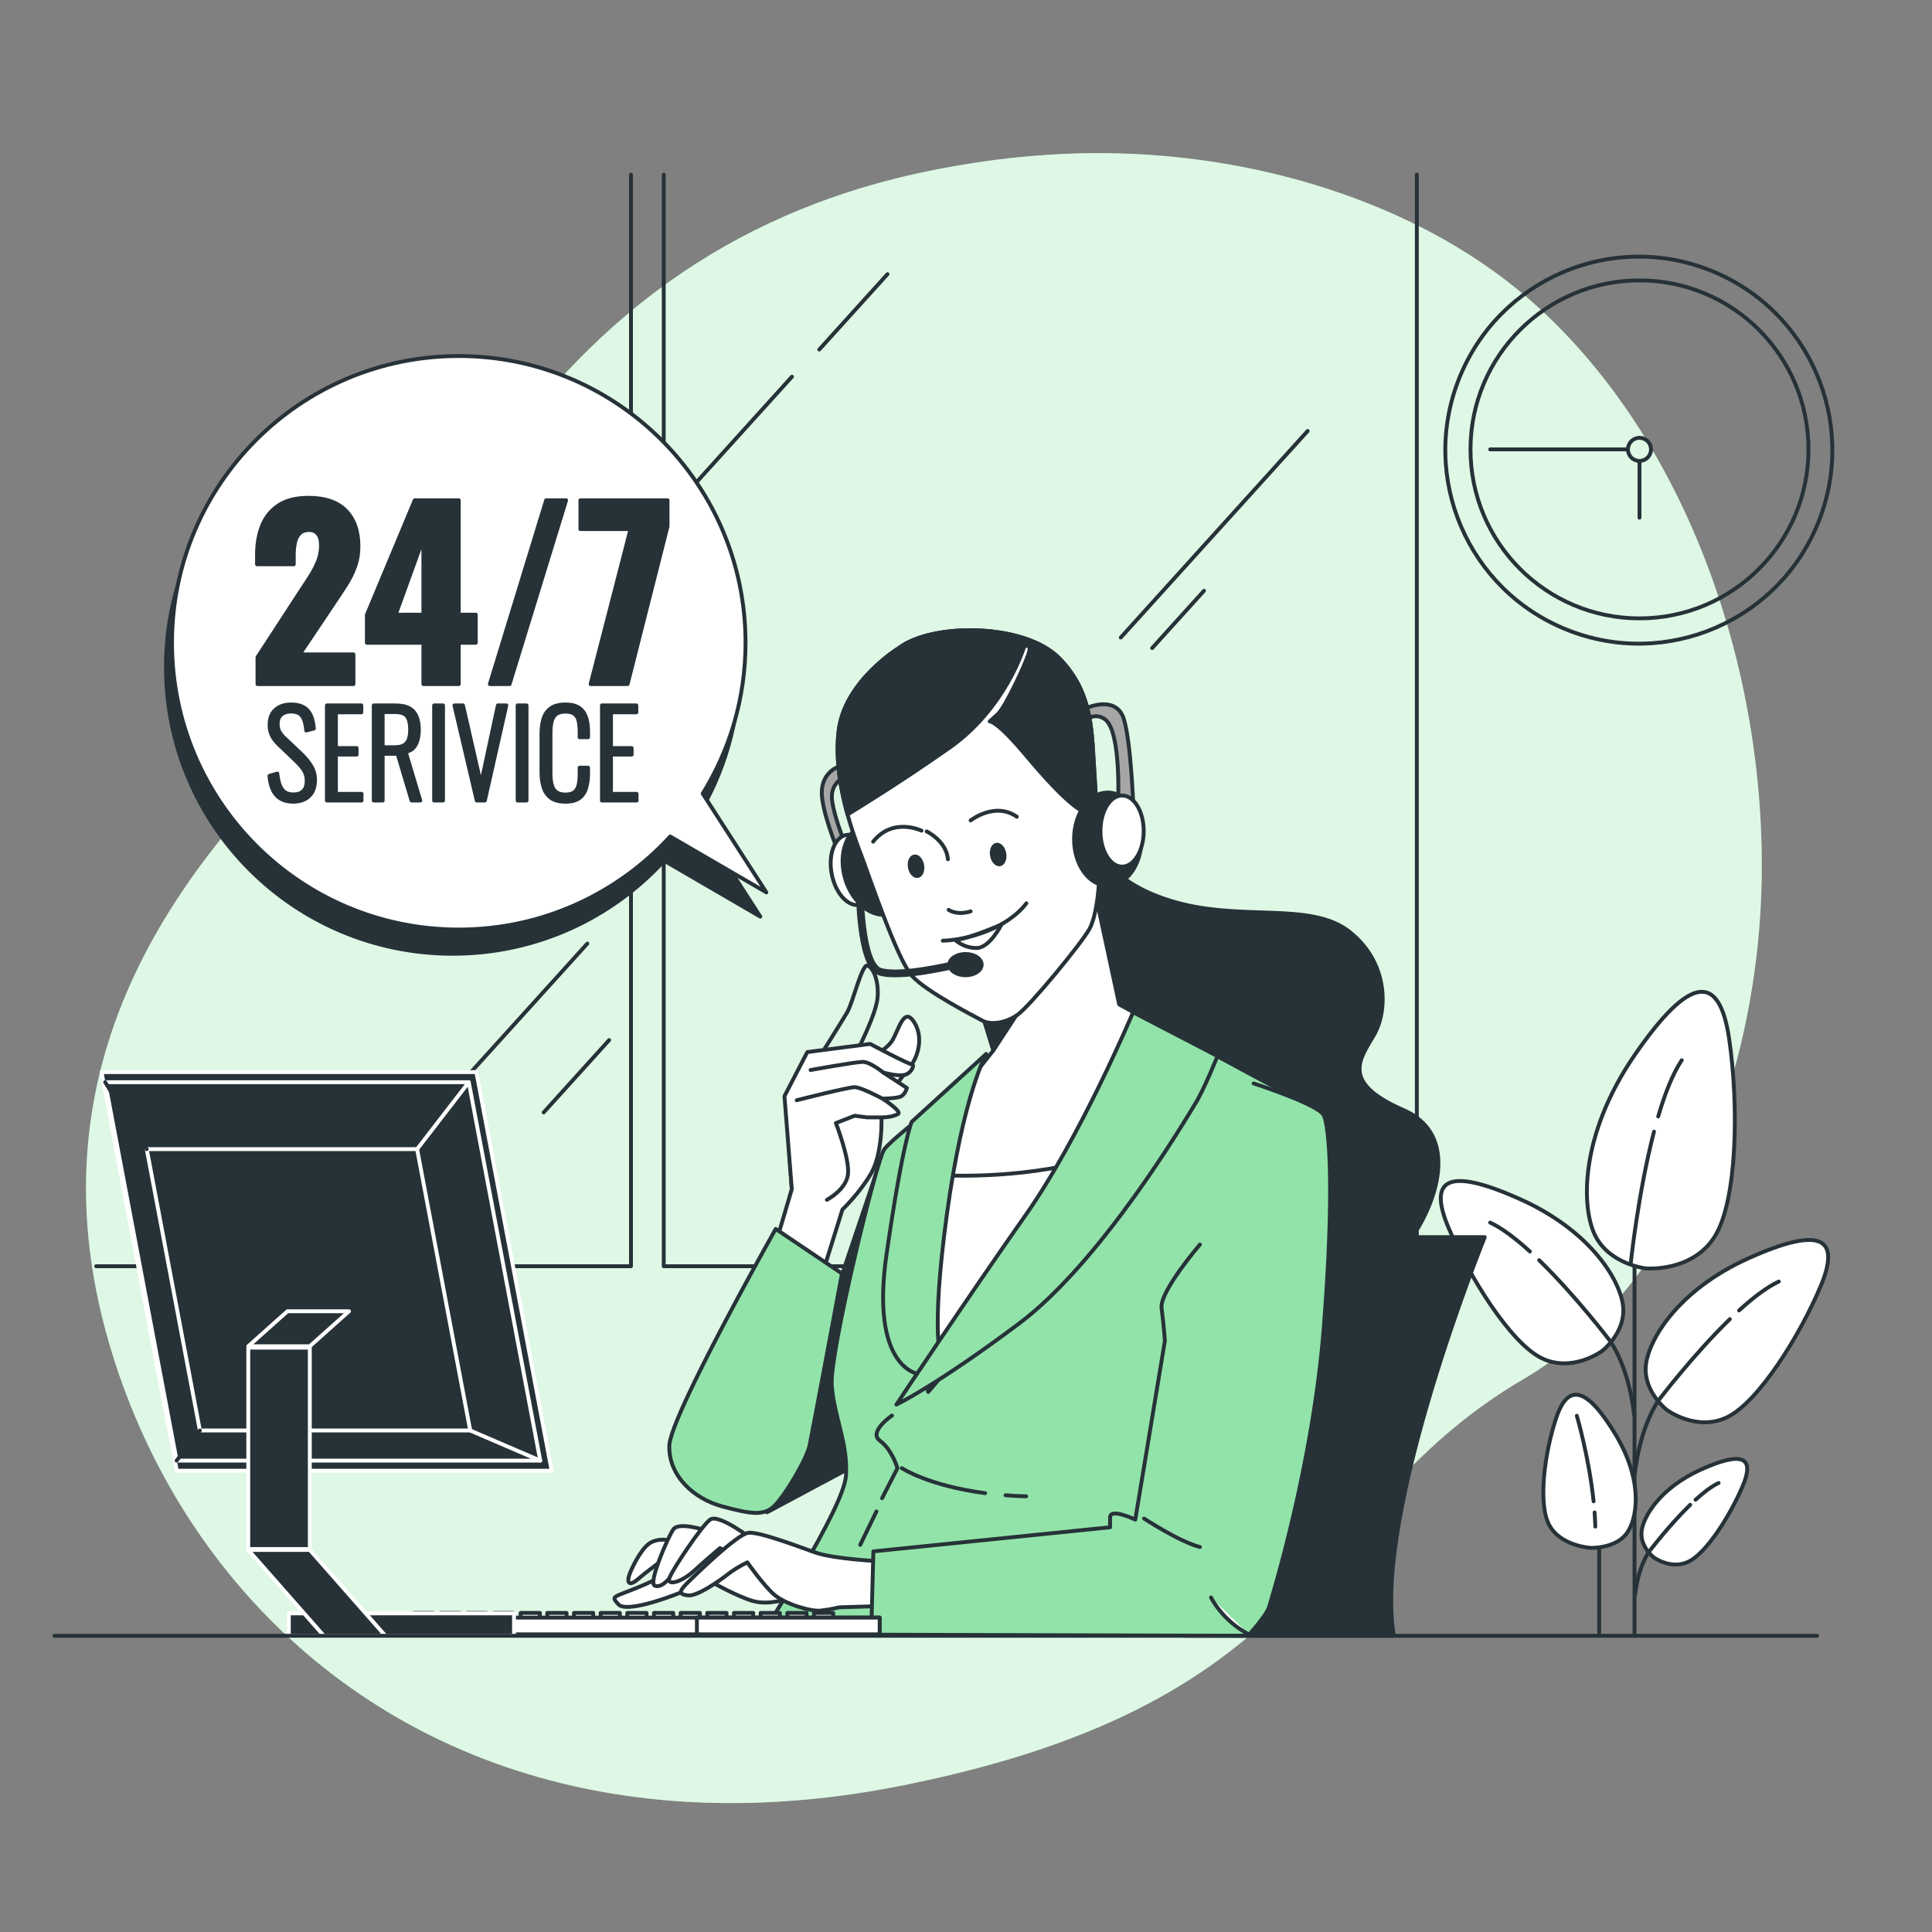 <?xml version="1.0" encoding="utf-8"?>
<!-- Generator: Adobe Illustrator 27.5.0, SVG Export Plug-In . SVG Version: 6.00 Build 0)  -->
<svg version="1.1" xmlns="http://www.w3.org/2000/svg" xmlns:xlink="http://www.w3.org/1999/xlink" x="0px" y="0px"
	 viewBox="0 0 500 500" style="enable-background:new 0 0 500 500;" xml:space="preserve">
<rect x="0" y="0" width="500" height="500" fill="#808080" stroke="none"/>
<g id="Background_Simple">
	<g>
		<path style="fill:#92E3A9;" d="M454.58,247.444c-4.794,40.601-23.332,87.807-60.357,109.493
			c-55.941,32.772-51.258,83.179-160.449,105.092c-17.024,3.418-33.18,4.857-48.414,4.573c-8.189-0.152-16.117-0.812-23.762-1.937
			C92.201,454.527,45.5,406.289,28.367,348.061C5.819,271.48,50.841,221.344,80.682,191.137
			c29.841-30.207,51.698-124.328,158.87-146.714c16.341-3.406,33.052-5.144,49.758-4.727c38.131,0.936,79.723,13.457,108.502,39.59
			c2.161,1.964,4.262,4,6.311,6.098C444.122,126.441,461.119,192.092,454.58,247.444z"/>
		<path style="opacity:0.7;fill:#FFFFFF;" d="M454.58,247.444c-4.794,40.601-23.332,87.807-60.357,109.493
			c-55.941,32.772-51.258,83.179-160.449,105.092c-17.024,3.418-33.18,4.857-48.414,4.573c-8.189-0.152-16.117-0.812-23.762-1.937
			C92.201,454.527,45.5,406.289,28.367,348.061C5.819,271.48,50.841,221.344,80.682,191.137
			c29.841-30.207,51.698-124.328,158.87-146.714c16.341-3.406,33.052-5.144,49.758-4.727c38.131,0.936,79.723,13.457,108.502,39.59
			c2.161,1.964,4.262,4,6.311,6.098C444.122,126.441,461.119,192.092,454.58,247.444z"/>
	</g>
</g>
<g id="Plant">
	<g>
		
			<line style="fill:none;stroke:#263238;stroke-linecap:round;stroke-linejoin:round;stroke-miterlimit:10;" x1="423.012" y1="422.595" x2="423.012" y2="309.746"/>
		
			<line style="fill:none;stroke:#263238;stroke-linecap:round;stroke-linejoin:round;stroke-miterlimit:10;" x1="413.864" y1="422.595" x2="413.864" y2="366.635"/>
		<g>
			<path style="fill:#FFFFFF;stroke:#263238;stroke-linecap:round;stroke-linejoin:round;stroke-miterlimit:10;" d="M425.87,328.252
				c0,0-9.225-1.056-12.97-8.357c-3.746-7.301-4.144-26.13,10.22-46.952c14.364-20.822,21.886-21.089,24.387-4.063
				c2.501,17.026,2.144,41.76-3.735,51.131C437.893,329.382,425.87,328.252,425.87,328.252z"/>
			<path style="fill:none;stroke:#263238;stroke-linecap:round;stroke-linejoin:round;stroke-miterlimit:10;" d="M429.14,288.937
				c1.702-5.802,3.727-11.023,6.093-14.554"/>
			<path style="fill:none;stroke:#263238;stroke-linecap:round;stroke-linejoin:round;stroke-miterlimit:10;" d="M422.034,326.947
				c0,0,1.897-18.206,6.022-34.08"/>
		</g>
		<g>
			<path style="fill:#FFFFFF;stroke:#263238;stroke-linecap:round;stroke-linejoin:round;stroke-miterlimit:10;" d="
				M431.361,364.878c0,0-5.918-4.589-5.444-11.19c0.474-6.601,8.08-19.749,26.698-28.092c18.618-8.343,23.915-5.379,18.513,7.406
				c-5.402,12.785-16.001,29.687-23.976,33.687C439.177,370.689,431.361,364.878,431.361,364.878z"/>
			<path style="fill:none;stroke:#263238;stroke-linecap:round;stroke-linejoin:round;stroke-miterlimit:10;" d="M450.071,339.142
				c3.602-3.287,7.183-6.039,10.292-7.483"/>
			<path style="fill:none;stroke:#263238;stroke-linecap:round;stroke-linejoin:round;stroke-miterlimit:10;" d="M447.678,341.398
				c-9.488,9.217-18.416,20.974-18.416,20.974s-4.769,6.414-6.186,19.17"/>
		</g>
		<g>
			<path style="fill:#FFFFFF;stroke:#263238;stroke-linecap:round;stroke-linejoin:round;stroke-miterlimit:10;" d="
				M427.972,403.043c0,0-3.428-2.659-3.154-6.483c0.274-3.824,4.681-11.442,15.468-16.276c10.787-4.834,13.856-3.116,10.726,4.291
				c-3.13,7.407-9.27,17.2-13.891,19.517C432.5,406.41,427.972,403.043,427.972,403.043z"/>
			<path style="fill:none;stroke:#263238;stroke-linecap:round;stroke-linejoin:round;stroke-miterlimit:10;" d="M438.812,388.133
				c2.087-1.905,4.162-3.499,5.963-4.336"/>
			<path style="fill:none;stroke:#263238;stroke-linecap:round;stroke-linejoin:round;stroke-miterlimit:10;" d="M437.426,389.44
				c-5.497,5.34-10.67,12.152-10.67,12.152s-2.763,3.716-3.584,11.107"/>
		</g>
		<g>
			<path style="fill:#FFFFFF;stroke:#263238;stroke-linecap:round;stroke-linejoin:round;stroke-miterlimit:10;" d="M414.646,349.62
				c0,0,5.918-4.589,5.444-11.19c-0.474-6.601-8.08-19.749-26.698-28.092c-18.618-8.343-23.915-5.379-18.513,7.406
				c5.402,12.785,16.001,29.687,23.976,33.687C406.83,355.431,414.646,349.62,414.646,349.62z"/>
			<path style="fill:none;stroke:#263238;stroke-linecap:round;stroke-linejoin:round;stroke-miterlimit:10;" d="M395.936,323.885
				c-3.602-3.287-7.183-6.039-10.292-7.483"/>
			<path style="fill:none;stroke:#263238;stroke-linecap:round;stroke-linejoin:round;stroke-miterlimit:10;" d="M398.328,326.14
				c9.488,9.217,18.416,20.974,18.416,20.974s4.769,6.414,6.186,19.17"/>
		</g>
		<g>
			<path style="fill:#FFFFFF;stroke:#263238;stroke-linecap:round;stroke-linejoin:round;stroke-miterlimit:10;" d="M411.74,400.589
				c0,0,5.994,0.19,8.991-3.421c2.997-3.611,4.795-13.684-2.697-26.037c-7.493-12.353-12.288-13.113-15.285-4.181
				c-2.997,8.932-4.795,22.236-1.798,27.747C403.947,400.209,411.74,400.589,411.74,400.589z"/>
			<path style="fill:none;stroke:#263238;stroke-linecap:round;stroke-linejoin:round;stroke-miterlimit:10;" d="M412.678,391.415
				c0.09,1.227,0.153,2.455,0.183,3.671"/>
			<path style="fill:none;stroke:#263238;stroke-linecap:round;stroke-linejoin:round;stroke-miterlimit:10;" d="M408.081,366.406
				c0,0,3.139,10.638,4.34,22.131"/>
		</g>
	</g>
</g>
<g id="Window">
	<g>
		<g>
			<polyline style="fill:none;stroke:#263238;stroke-linecap:round;stroke-linejoin:round;stroke-miterlimit:10;" points="
				24.887,327.699 163.296,327.699 163.296,45.202 			"/>
			<polyline style="fill:none;stroke:#263238;stroke-linecap:round;stroke-linejoin:round;stroke-miterlimit:10;" points="
				310.18,327.699 171.77,327.699 171.77,45.202 			"/>
		</g>
		<g>
			<polyline style="fill:none;stroke:#263238;stroke-linecap:round;stroke-linejoin:round;stroke-miterlimit:10;" points="
				228.264,327.699 366.674,327.699 366.674,45.202 			"/>
		</g>
		<g>
			
				<line style="fill:none;stroke:#263238;stroke-linecap:round;stroke-linejoin:round;stroke-miterlimit:10;" x1="338.427" y1="111.535" x2="290.054" y2="164.99"/>
			
				<line style="fill:none;stroke:#263238;stroke-linecap:round;stroke-linejoin:round;stroke-miterlimit:10;" x1="311.592" y1="152.895" x2="298.175" y2="167.722"/>
			
				<line style="fill:none;stroke:#263238;stroke-linecap:round;stroke-linejoin:round;stroke-miterlimit:10;" x1="204.96" y1="97.488" x2="178.832" y2="126.362"/>
			
				<line style="fill:none;stroke:#263238;stroke-linecap:round;stroke-linejoin:round;stroke-miterlimit:10;" x1="212.022" y1="90.464" x2="229.676" y2="70.955"/>
			
				<line style="fill:none;stroke:#263238;stroke-linecap:round;stroke-linejoin:round;stroke-miterlimit:10;" x1="157.647" y1="269.171" x2="140.699" y2="287.9"/>
			
				<line style="fill:none;stroke:#263238;stroke-linecap:round;stroke-linejoin:round;stroke-miterlimit:10;" x1="151.998" y1="244.199" x2="120.573" y2="278.926"/>
		</g>
	</g>
</g>
<g id="Clock">
	<g>
		
			<ellipse transform="matrix(0.371 -0.928 0.928 0.371 158.787 467.097)" style="fill:none;stroke:#263238;stroke-linecap:round;stroke-linejoin:round;stroke-miterlimit:10;" cx="424.297" cy="116.3" rx="50.1" ry="50.1"/>
		
			<circle style="fill:none;stroke:#263238;stroke-linecap:round;stroke-linejoin:round;stroke-miterlimit:10;" cx="424.297" cy="116.3" r="43.735"/>
		
			<circle style="fill:none;stroke:#263238;stroke-linecap:round;stroke-linejoin:round;stroke-miterlimit:10;" cx="424.297" cy="116.3" r="2.988"/>
		
			<line style="fill:none;stroke:#263238;stroke-linecap:round;stroke-linejoin:round;stroke-miterlimit:10;" x1="424.297" y1="119.289" x2="424.297" y2="133.983"/>
		
			<line style="fill:none;stroke:#263238;stroke-linecap:round;stroke-linejoin:round;stroke-miterlimit:10;" x1="421.308" y1="116.3" x2="385.65" y2="116.3"/>
	</g>
</g>
<g id="Speech_Bubble">
	<g>
		<path style="fill:#263238;stroke:#263238;stroke-linecap:round;stroke-linejoin:round;stroke-miterlimit:10;" d="M196.768,237.218
			l-16.481-25.574c7.025-11.339,11.09-24.704,11.09-39.023c0-40.987-33.227-74.214-74.214-74.214
			c-40.987,0-74.214,33.227-74.214,74.214s33.227,74.214,74.214,74.214c21.661,0,41.15-9.285,54.717-24.087L196.768,237.218z"/>
		<path style="fill:#FFFFFF;stroke:#263238;stroke-linecap:round;stroke-linejoin:round;stroke-miterlimit:10;" d="M198.335,230.949
			l-16.481-25.574c7.025-11.339,11.09-24.704,11.09-39.023c0-40.987-33.227-74.214-74.214-74.214s-74.214,33.227-74.214,74.214
			c0,40.987,33.227,74.214,74.214,74.214c21.661,0,41.15-9.285,54.718-24.087L198.335,230.949z"/>
	</g>
	<g>
		<g>
			<path style="fill:#263238;stroke:#263238;stroke-linecap:round;stroke-linejoin:round;stroke-miterlimit:10;" d="M66.635,177.041
				v-6.93l11.394-17.502c0.861-1.292,1.674-2.544,2.437-3.758c0.764-1.213,1.39-2.447,1.879-3.7
				c0.489-1.253,0.734-2.564,0.734-3.935c0-1.37-0.275-2.388-0.822-3.054c-0.549-0.665-1.292-0.998-2.232-0.998
				c-1.057,0-1.879,0.294-2.467,0.881c-0.587,0.587-0.989,1.371-1.204,2.349c-0.216,0.979-0.324,2.076-0.324,3.289v2.35h-9.514
				v-2.526c0-2.819,0.45-5.334,1.351-7.547c0.9-2.212,2.329-3.954,4.287-5.227c1.957-1.272,4.523-1.909,7.694-1.909
				c4.267,0,7.488,1.107,9.661,3.318c2.173,2.212,3.26,5.296,3.26,9.25c0,1.919-0.303,3.7-0.91,5.345
				c-0.607,1.644-1.41,3.24-2.408,4.786c-0.998,1.548-2.065,3.162-3.201,4.846l-8.692,12.979h13.919v7.694H66.635z"/>
			<path style="fill:#263238;stroke:#263238;stroke-linecap:round;stroke-linejoin:round;stroke-miterlimit:10;" d="
				M109.568,177.041v-10.689H94.944v-7.224l12.392-29.659h11.394v29.601h4.405v7.282h-4.405v10.689H109.568z M102.403,159.069h7.166
				v-19.793L102.403,159.069z"/>
			<path style="fill:#263238;stroke:#263238;stroke-linecap:round;stroke-linejoin:round;stroke-miterlimit:10;" d="
				M126.776,177.041l14.565-47.572h5.169l-14.624,47.572H126.776z"/>
			<path style="fill:#263238;stroke:#263238;stroke-linecap:round;stroke-linejoin:round;stroke-miterlimit:10;" d="
				M152.852,177.041l10.337-40.113h-12.98v-7.459h22.553v6.754l-10.337,40.818H152.852z"/>
		</g>
		<g>
			<path style="fill:#263238;stroke:#263238;stroke-linecap:round;stroke-linejoin:round;stroke-miterlimit:10;" d="M75.876,207.481
				c-1.337,0-2.447-0.279-3.328-0.836c-0.882-0.557-1.546-1.337-1.991-2.34c-0.446-1.003-0.72-2.174-0.821-3.511l2.036-0.608
				c0.101,1.013,0.283,1.93,0.547,2.751c0.263,0.821,0.679,1.469,1.246,1.945c0.567,0.477,1.347,0.714,2.34,0.714
				c1.094,0,1.945-0.283,2.553-0.851c0.608-0.567,0.912-1.469,0.912-2.705c0-1.074-0.269-2.011-0.805-2.811
				c-0.537-0.801-1.272-1.636-2.204-2.508l-4.347-4.164c-0.77-0.749-1.337-1.525-1.702-2.325c-0.365-0.8-0.547-1.676-0.547-2.629
				c0-1.702,0.506-3.009,1.52-3.921c1.013-0.912,2.36-1.368,4.042-1.368c0.871,0,1.657,0.111,2.356,0.334
				c0.699,0.223,1.297,0.583,1.793,1.079c0.496,0.497,0.886,1.14,1.17,1.93c0.284,0.79,0.476,1.753,0.577,2.887l-1.975,0.517
				c-0.082-1.033-0.249-1.92-0.502-2.66c-0.254-0.739-0.649-1.302-1.185-1.687c-0.537-0.385-1.282-0.578-2.234-0.578
				c-1.013,0-1.844,0.264-2.492,0.791c-0.649,0.527-0.973,1.347-0.973,2.462c0,0.669,0.126,1.277,0.38,1.823
				c0.253,0.547,0.704,1.135,1.353,1.763l4.347,4.103c0.973,0.912,1.813,1.926,2.522,3.04c0.709,1.115,1.064,2.371,1.064,3.769
				c0,1.236-0.238,2.27-0.714,3.101c-0.476,0.831-1.14,1.454-1.991,1.869C77.973,207.273,76.99,207.481,75.876,207.481z"/>
			<path style="fill:#263238;stroke:#263238;stroke-linecap:round;stroke-linejoin:round;stroke-miterlimit:10;" d="M84.599,207.177
				v-24.62h8.906v1.793h-6.565v9.24h5.35v1.702h-5.35v10.152h6.626v1.732H84.599z"/>
			<path style="fill:#263238;stroke:#263238;stroke-linecap:round;stroke-linejoin:round;stroke-miterlimit:10;" d="M96.726,207.177
				v-24.62h5.563c1.54,0,2.751,0.248,3.632,0.745c0.882,0.496,1.515,1.215,1.9,2.158c0.385,0.942,0.578,2.062,0.578,3.359
				c0,0.912-0.102,1.773-0.304,2.584c-0.203,0.811-0.547,1.5-1.033,2.067c-0.487,0.567-1.176,0.942-2.067,1.124l3.769,12.583h-2.249
				l-3.617-12.097h-3.86v12.097H96.726z M99.036,193.378h3.131c1.033,0,1.834-0.172,2.401-0.516c0.567-0.344,0.973-0.851,1.216-1.52
				s0.365-1.509,0.365-2.523c0-1.52-0.264-2.654-0.79-3.404c-0.527-0.749-1.571-1.125-3.131-1.125h-3.192V193.378z"/>
			<path style="fill:#263238;stroke:#263238;stroke-linecap:round;stroke-linejoin:round;stroke-miterlimit:10;" d="
				M112.349,207.177v-24.62h2.31v24.62H112.349z"/>
			<path style="fill:#263238;stroke:#263238;stroke-linecap:round;stroke-linejoin:round;stroke-miterlimit:10;" d="
				M123.382,207.177l-5.775-24.62h2.219l4.65,20.395l4.377-20.395h2.189l-5.563,24.62H123.382z"/>
			<path style="fill:#263238;stroke:#263238;stroke-linecap:round;stroke-linejoin:round;stroke-miterlimit:10;" d="M133.96,207.177
				v-24.62h2.31v24.62H133.96z"/>
			<path style="fill:#263238;stroke:#263238;stroke-linecap:round;stroke-linejoin:round;stroke-miterlimit:10;" d="M146.36,207.481
				c-1.662,0-2.943-0.344-3.845-1.033c-0.902-0.689-1.525-1.616-1.87-2.781c-0.345-1.165-0.516-2.457-0.516-3.876v-9.787
				c0-1.519,0.177-2.857,0.532-4.012c0.354-1.155,0.988-2.056,1.9-2.705c0.912-0.648,2.178-0.973,3.799-0.973
				c1.479,0,2.639,0.284,3.48,0.851c0.841,0.568,1.444,1.373,1.809,2.416c0.365,1.044,0.547,2.285,0.547,3.723v1.49h-2.188v-1.428
				c0-1.074-0.086-1.996-0.258-2.766c-0.172-0.77-0.522-1.368-1.049-1.793c-0.527-0.425-1.307-0.638-2.34-0.638
				c-1.094,0-1.92,0.228-2.477,0.684c-0.558,0.456-0.932,1.1-1.124,1.93c-0.193,0.831-0.289,1.793-0.289,2.887v10.486
				c0,1.216,0.116,2.229,0.35,3.04c0.232,0.811,0.633,1.418,1.2,1.824c0.567,0.406,1.347,0.607,2.34,0.607
				c1.033,0,1.813-0.222,2.34-0.669c0.527-0.445,0.876-1.068,1.049-1.869c0.172-0.8,0.258-1.737,0.258-2.811v-1.611h2.188v1.459
				c0,1.439-0.167,2.716-0.501,3.83c-0.334,1.115-0.923,1.98-1.763,2.598C149.09,207.172,147.9,207.481,146.36,207.481z"/>
			<path style="fill:#263238;stroke:#263238;stroke-linecap:round;stroke-linejoin:round;stroke-miterlimit:10;" d="
				M155.782,207.177v-24.62h8.906v1.793h-6.565v9.24h5.35v1.702h-5.35v10.152h6.626v1.732H155.782z"/>
		</g>
	</g>
</g>
<g id="Character">
	<path style="fill:#263238;stroke:#263238;stroke-linecap:round;stroke-linejoin:round;stroke-miterlimit:10;" d="M330.678,320.171
		h53.572c0,0-28.958,71.309-23.528,103.163h-54.296C306.426,423.334,316.561,341.889,330.678,320.171z"/>
	<g>
		<path style="fill:#263238;stroke:#263238;stroke-linecap:round;stroke-linejoin:round;stroke-miterlimit:10;" d="M284.328,217.807
			c0,0,0.536,9.654,18.504,15.286c17.967,5.632,36.203,0,46.393,8.045c10.19,8.045,9.922,20.381,6.436,26.549
			c-3.486,6.168-9.118,12.336,7.509,19.577c16.627,7.241,6.704,28.426-0.268,36.203c-6.973,7.777-19.04,11.531-32.449,8.85
			c-13.409-2.682-29.231-35.13-46.393-52.293c-17.163-17.163-19.258-48.843-8.313-57.925
			C286.691,213.016,284.328,217.807,284.328,217.807z"/>
		<path style="fill:#A6A6A6;stroke:#263238;stroke-linecap:round;stroke-linejoin:round;stroke-miterlimit:10;" d="M281.568,183.098
			c0,0,7.401-3.226,9.299,3.036c1.898,6.263,2.467,23.342,2.467,23.342l-3.985-0.949c0,0,0.949-19.357-3.416-22.394
			c-4.365-3.036-7.781,3.796-7.781,3.796L281.568,183.098z"/>
		<path style="fill:#263238;stroke:#263238;stroke-linecap:round;stroke-linejoin:round;stroke-miterlimit:10;" d="M198.501,391.38
			l25.279-13.516c0,0-1.752-26.531-1.502-27.532c0.25-1.001,6.584-52.91,6.584-52.91l-17.346,51.409L198.501,391.38z"/>
		<path style="fill:#92E3A9;stroke:#263238;stroke-linecap:round;stroke-linejoin:round;stroke-miterlimit:10;" d="M310.258,270.763
			c0,0,24.957,13.613,28.361,15.031c3.403,1.418,1.418,18.718,1.418,30.062S323.02,423.06,323.02,423.06H197.098
			c0,0,21.271-32.615,21.838-41.123c0.567-8.508-3.12-15.315-3.687-23.539s11.628-58.423,13.613-60.975
			c1.985-2.553,10.494-9.076,10.494-9.076l30.062-26.376l13.897-3.12L310.258,270.763z"/>
		<g>
			
				<line style="fill:none;stroke:#263238;stroke-linecap:round;stroke-linejoin:round;stroke-miterlimit:10;" x1="226.824" y1="391.155" x2="222.623" y2="399.804"/>
			<path style="fill:none;stroke:#263238;stroke-linecap:round;stroke-linejoin:round;stroke-miterlimit:10;" d="M230.848,366.338
				c0,0-6.239,4.254-3.12,6.523c3.12,2.269,4.538,7.09,4.538,7.09l-3.987,7.788"/>
			<path style="fill:none;stroke:#263238;stroke-linecap:round;stroke-linejoin:round;stroke-miterlimit:10;" d="M260.239,386.974
				c1.693,0.13,3.471,0.224,5.335,0.276"/>
			<path style="fill:none;stroke:#263238;stroke-linecap:round;stroke-linejoin:round;stroke-miterlimit:10;" d="M233.393,379.952
				c0,0,6.785,4.536,21.581,6.478"/>
		</g>
		<path style="fill:#A6A6A6;stroke:#263238;stroke-linecap:round;stroke-linejoin:round;stroke-miterlimit:10;" d="M216.474,198.66
			c0,0-3.796,1.518-3.796,6.452s3.985,14.613,3.985,14.613l2.277-0.759c0,0-4.175-10.058-3.606-13.664
			c0.569-3.606,3.985-4.555,3.985-4.555l-0.759-2.467L216.474,198.66z"/>
		<path style="fill:#FFFFFF;stroke:#263238;stroke-linecap:round;stroke-linejoin:round;stroke-miterlimit:10;" d="M226.241,224.07
			c0.966,4.991-0.712,9.513-3.748,10.1s-6.279-2.982-7.245-7.973c-0.966-4.991,0.712-9.513,3.748-10.1
			C222.031,215.51,225.275,219.079,226.241,224.07z"/>
		<path style="fill:#263238;stroke:#263238;stroke-linecap:round;stroke-linejoin:round;stroke-miterlimit:10;" d="M235.471,222.461
			c1.893,6.381-0.32,12.665-4.942,14.036c-4.622,1.371-9.904-2.69-11.796-9.07c-1.893-6.381,0.32-12.665,4.942-14.036
			C228.297,212.019,233.578,216.08,235.471,222.461z"/>
		<path style="fill:#FFFFFF;stroke:#263238;stroke-linecap:round;stroke-linejoin:round;stroke-miterlimit:10;" d="M252.6,257.245
			l4.491,14.596l-14.765,18.601l-2.454,14.37c0,0-2.453,41.008-1.051,47.317c1.402,6.309,1.402,8.061,1.402,8.061
			s30.493-35.4,45.565-57.131c15.071-21.731,18.576-35.05,18.576-35.05l-14.721-8.061l-7.01-32.596L252.6,257.245z"/>
		<polygon style="fill:#263238;stroke:#263238;stroke-linecap:round;stroke-linejoin:round;stroke-miterlimit:10;" points="
			275.875,243.111 257.091,271.841 251.855,254.93 		"/>
		<path style="fill:#FFFFFF;stroke:#263238;stroke-linecap:round;stroke-linejoin:round;stroke-miterlimit:10;" d="M240.011,303.996
			l-0.139,0.816c0,0-2.453,41.008-1.051,47.317c1.402,6.309,1.402,8.061,1.402,8.061s30.493-35.4,45.565-57.131
			c1.182-1.704,2.285-3.35,3.328-4.948C270.242,304.569,251.005,304.682,240.011,303.996z"/>
		<g>
			<path style="fill:#FFFFFF;stroke:#263238;stroke-linecap:round;stroke-linejoin:round;stroke-miterlimit:10;" d="
				M232.605,167.726c0,0-14.043,8.54-15.562,21.445s3.796,26.758,5.883,32.262c2.087,5.503,9.299,26.948,13.094,31.123
				c3.796,4.175,16.131,10.438,18.219,11.576c2.088,1.139,5.883,0.759,9.109-1.518c3.226-2.277,16.511-18.408,18.598-22.204
				c2.088-3.796,2.467-12.146,2.467-12.146s-0.38-16.7-1.139-27.518c-0.759-10.817-0.19-21.255-9.109-30.364
				C265.247,161.274,241.335,161.084,232.605,167.726z"/>
			<path style="fill:#263238;stroke:#263238;stroke-linecap:round;stroke-linejoin:round;stroke-miterlimit:10;" d="
				M283.275,200.747c-0.759-10.817-0.19-21.255-9.109-30.364c-8.919-9.109-32.831-9.299-41.561-2.657c0,0-14.043,8.54-15.562,21.445
				c-0.882,7.497,0.544,15.302,2.301,21.616c3.23-1.962,14.125-8.675,26.355-17.252c14.613-10.248,19.357-26.189,19.357-26.189
				s1.708-0.949,1.328,1.139c-0.38,2.087-6.073,14.423-8.16,16.321c-2.088,1.898-2.088,1.898-2.088,1.898s1.708-0.38,9.489,8.919
				c7.781,9.299,12.146,13.095,14.423,14.233c0.707,0.353,2.109,0.597,3.769,0.736C283.666,207.179,283.485,203.738,283.275,200.747
				z"/>
			<path style="fill:#263238;stroke:#263238;stroke-linecap:round;stroke-linejoin:round;stroke-miterlimit:10;" d="
				M259.909,220.868c0.245,1.394-0.267,2.648-1.145,2.803c-0.877,0.154-1.788-0.85-2.033-2.244
				c-0.245-1.394,0.267-2.648,1.145-2.803C258.753,218.471,259.663,219.475,259.909,220.868z"/>
			<path style="fill:#263238;stroke:#263238;stroke-linecap:round;stroke-linejoin:round;stroke-miterlimit:10;" d="
				M238.654,223.905c0.245,1.393-0.267,2.648-1.145,2.803c-0.877,0.154-1.787-0.85-2.033-2.244
				c-0.245-1.393,0.267-2.648,1.145-2.803C237.498,221.507,238.408,222.511,238.654,223.905z"/>
			<path style="fill:none;stroke:#263238;stroke-linecap:round;stroke-linejoin:round;stroke-miterlimit:10;" d="M251.203,212.324
				c0,0,6.263-4.934,11.956-0.949"/>
			<path style="fill:none;stroke:#263238;stroke-linecap:round;stroke-linejoin:round;stroke-miterlimit:10;" d="M238.488,214.98
				c0,0-7.401-3.606-12.525,2.847"/>
			<path style="fill:none;stroke:#263238;stroke-linecap:round;stroke-linejoin:round;stroke-miterlimit:10;" d="M239.817,215.17
				c0,0,5.124,2.467,5.504,7.212"/>
			<path style="fill:none;stroke:#263238;stroke-linecap:round;stroke-linejoin:round;stroke-miterlimit:10;" d="M245.51,235.476
				c0,0,2.088,1.518,5.693,0.38"/>
			<path style="fill:none;stroke:#263238;stroke-linecap:round;stroke-linejoin:round;stroke-miterlimit:10;" d="M243.992,243.447
				c0,0,5.693,0,12.336-2.847c6.642-2.847,9.299-6.832,9.299-6.832"/>
			<path style="fill:none;stroke:#263238;stroke-linecap:round;stroke-linejoin:round;stroke-miterlimit:10;" d="M247.218,243.257
				c0,0,2.088,2.088,5.503,2.088c3.416,0,6.452-6.073,6.452-6.073S250.444,243.067,247.218,243.257z"/>
		</g>
		
			<ellipse style="fill:#263238;stroke:#263238;stroke-linecap:round;stroke-linejoin:round;stroke-miterlimit:10;" cx="286.691" cy="217.163" rx="8.73" ry="12.051"/>
		
			<ellipse style="fill:#FFFFFF;stroke:#263238;stroke-linecap:round;stroke-linejoin:round;stroke-miterlimit:10;" cx="290.392" cy="215.075" rx="5.598" ry="9.204"/>
		<path style="fill:none;stroke:#263238;stroke-width:2;stroke-linecap:round;stroke-linejoin:round;stroke-miterlimit:10;" d="
			M222.493,230.023c0,0,0.054,19.715,5.178,21.423c5.124,1.708,19.167-1.708,19.167-1.708"/>
		<path style="fill:#263238;stroke:#263238;stroke-linecap:round;stroke-linejoin:round;stroke-miterlimit:10;" d="M254.05,249.643
			c0,1.52-1.869,2.752-4.175,2.752s-4.175-1.232-4.175-2.752c0-1.52,1.869-2.752,4.175-2.752S254.05,248.123,254.05,249.643z"/>
		<path style="fill:#92E3A9;stroke:#263238;stroke-linecap:round;stroke-linejoin:round;stroke-miterlimit:10;" d="M255.238,272.748
			c0,0-5.956,10.493-10.21,41.69c-4.254,31.197-1.418,37.436-1.418,37.436l-5.956,3.687c0,0-12.479-1.418-8.225-30.913
			c4.254-29.495,6.523-34.316,6.523-34.316L255.238,272.748z"/>
		<path style="fill:#92E3A9;stroke:#263238;stroke-linecap:round;stroke-linejoin:round;stroke-miterlimit:10;" d="M293.241,261.971
			c0,0-13.613,32.331-27.793,52.467c-14.18,20.136-33.466,49.064-33.466,49.064s10.21-4.821,31.764-20.987
			c21.554-16.166,43.392-53.318,45.661-57.005c2.269-3.687,5.672-12.195,5.672-12.195L293.241,261.971z"/>
		<g>
			<path style="fill:#FFFFFF;stroke:#263238;stroke-linecap:round;stroke-linejoin:round;stroke-miterlimit:10;" d="
				M175.431,405.643c0,0-4.06,2.61-10.441,5.22c-6.381,2.61-6.966,2.142-4.93,4.35c2.035,2.209,12.761-1.74,15.661-2.9
				c2.9-1.16,8.411-2.9,8.411-2.9s6.671,3.77,10.731,4.93c4.06,1.16,8.991-0.58,8.991-0.58s0.29-4.64-3.19-7.25
				s-11.021-8.701-13.631-8.411C184.422,398.392,175.431,405.643,175.431,405.643z"/>
			<path style="fill:#FFFFFF;stroke:#263238;stroke-linecap:round;stroke-linejoin:round;stroke-miterlimit:10;" d="
				M173.691,398.683c0,0-3.48-0.87-5.801,0.87c-2.32,1.74-4.93,7.251-5.22,8.701c-0.29,1.45,0.29,2.32,2.61,0.29
				c2.32-2.03,6.381-4.93,6.381-4.93l3.48-1.16L173.691,398.683z"/>
			<path style="fill:#FFFFFF;stroke:#263238;stroke-linecap:round;stroke-linejoin:round;stroke-miterlimit:10;" d="
				M182.682,396.072c0,0-6.961-2.32-8.411-0.29c-1.45,2.03-6.381,13.631-4.93,14.501c1.45,0.87,3.48-0.87,6.09-4.64
				s4.06-5.801,4.06-5.801l3.48-0.58L182.682,396.072z"/>
			<path style="fill:#FFFFFF;stroke:#263238;stroke-linecap:round;stroke-linejoin:round;stroke-miterlimit:10;" d="M195.113,398.67
				c0,0-9.076-7.09-11.344-5.389c-2.269,1.702-9.643,12.762-10.493,15.031c-0.851,2.269,3.12,1.135,6.239-1.702
				c3.12-2.836,6.807-5.956,6.807-5.956l7.09,3.687L195.113,398.67z"/>
			<path style="fill:#FFFFFF;stroke:#263238;stroke-linecap:round;stroke-linejoin:round;stroke-miterlimit:10;" d="
				M227.728,404.058c0,0-11.911-0.567-16.733-2.269c-4.821-1.702-14.464-5.389-17.3-5.105c-2.836,0.284-13.613,10.777-15.882,13.046
				c-2.269,2.269-2.04,2.88,0.228,3.163c2.269,0.284,7.713-3.447,10.265-5.432c2.552-1.985,5.105-3.12,5.105-3.12
				s3.971,5.672,6.807,8.225c2.836,2.552,9.643,4.538,12.195,4.254c2.552-0.284,4.821-0.851,4.821-0.851l9.643-0.284
				L227.728,404.058z"/>
		</g>
		<path style="fill:#92E3A9;stroke:#263238;stroke-linecap:round;stroke-linejoin:round;stroke-miterlimit:10;" d="M310.542,322.086
			c0,0-10.493,12.195-9.926,16.449c0.567,4.254,0.851,8.508,0.851,8.508l-7.657,46.228c0,0-6.523-3.12-6.523-0.567
			c0,2.552,0,2.552,0,2.552l-61.259,6.239l-0.567,21.554l97.561,0.284c0,0,4.821-5.389,5.388-7.374
			c0.567-1.985,11.344-36.302,14.18-72.32c2.836-36.018,1.418-52.184,0-55.02c-1.418-2.836-18.151-8.225-18.151-8.225"/>
		<path style="fill:#FFFFFF;stroke:#263238;stroke-linecap:round;stroke-linejoin:round;stroke-miterlimit:10;" d="M296.077,392.997
			c0,0,9.075,5.956,14.464,7.374"/>
		<g>
			<path style="fill:#FFFFFF;stroke:#263238;stroke-linecap:round;stroke-linejoin:round;stroke-miterlimit:10;" d="
				M211.012,335.473l7.001-22.433c0,0,4.435-4.224,7.392-9.293c2.957-5.069,2.957-14.573,2.535-16.263
				c-0.423-1.69,6.125-9.293,8.026-12.039c1.901-2.746,2.957-7.603,0.423-11.194c-2.535-3.591-3.802,2.323-5.491,5.069
				c-1.69,2.746-7.604,5.491-7.604,5.491l-6.336,5.069c0,0-10.349,9.082-10.983,10.349c-0.634,1.267-1.901,5.28-1.901,5.28
				l0.845,12.25l-5.491,21.332L211.012,335.473z"/>
			<path style="fill:none;stroke:#263238;stroke-linecap:round;stroke-linejoin:round;stroke-miterlimit:10;" d="M212.733,272.489
				c0,0,5.069-8.026,6.548-10.56c1.478-2.535,3.802-12.673,5.28-12.039c1.479,0.634,2.957,4.013,2.535,8.448
				c-0.422,4.435-5.703,14.573-5.703,14.573L212.733,272.489z"/>
			<path style="fill:#FFFFFF;stroke:#263238;stroke-linecap:round;stroke-linejoin:round;stroke-miterlimit:10;" d="
				M200.483,322.756l4.435-14.996l-1.901-24.078l5.914-11.405l16.263-2.112c0,0,9.927,5.28,10.771,5.28c0.845,0,0,2.323-1.901,2.746
				c-1.901,0.422-5.491-0.634-5.491-0.634l6.125,4.013c0,0-0.422,1.901-1.901,2.323c-1.478,0.422-4.435,0.422-4.435,0.422
				s5.28,3.379,4.013,4.013c-1.267,0.634-2.746,0.845-4.013,0.845c-1.267,0-4.013,0-4.013,0l-3.168-0.422l-4.858,1.901
				c0,0,3.379,8.66,3.168,12.884c-0.211,4.224-5.491,6.97-5.491,6.97"/>
			<path style="fill:none;stroke:#263238;stroke-linecap:round;stroke-linejoin:round;stroke-miterlimit:10;" d="M228.574,277.558
				c0,0-3.379-2.746-5.28-2.746c-1.901,0-13.517,2.112-13.517,2.112"/>
			<path style="fill:none;stroke:#263238;stroke-linecap:round;stroke-linejoin:round;stroke-miterlimit:10;" d="M228.363,284.317
				c0,0-5.491-2.957-7.181-2.957c-1.69,0-14.996,3.379-14.996,3.379"/>
		</g>
		<path style="fill:#92E3A9;stroke:#263238;stroke-linecap:round;stroke-linejoin:round;stroke-miterlimit:10;" d="M200.754,318.045
			l17.146,11.554c0,0-7.635,41.007-8.386,44.511c-0.751,3.504-6.257,12.765-9.01,15.518c-2.753,2.753-6.007,2.253-13.516,0.25
			c-7.509-2.002-14.016-8.009-13.766-15.768C173.472,366.351,200.754,318.045,200.754,318.045z"/>
	</g>
</g>
<g id="Device_1_">
	<g>
		
			<rect x="107.13" y="417.422" style="fill:#FFFFFF;stroke:#263238;stroke-linecap:round;stroke-linejoin:round;stroke-miterlimit:10;" width="4.984" height="1.534"/>
		
			<rect x="114.032" y="417.422" style="fill:#FFFFFF;stroke:#263238;stroke-linecap:round;stroke-linejoin:round;stroke-miterlimit:10;" width="4.984" height="1.534"/>
		
			<rect x="120.934" y="417.422" style="fill:#FFFFFF;stroke:#263238;stroke-linecap:round;stroke-linejoin:round;stroke-miterlimit:10;" width="4.984" height="1.534"/>
		
			<rect x="127.835" y="417.422" style="fill:#FFFFFF;stroke:#263238;stroke-linecap:round;stroke-linejoin:round;stroke-miterlimit:10;" width="4.984" height="1.534"/>
		
			<rect x="134.737" y="417.422" style="fill:#FFFFFF;stroke:#263238;stroke-linecap:round;stroke-linejoin:round;stroke-miterlimit:10;" width="4.984" height="1.534"/>
		
			<rect x="141.638" y="417.422" style="fill:#FFFFFF;stroke:#263238;stroke-linecap:round;stroke-linejoin:round;stroke-miterlimit:10;" width="4.984" height="1.534"/>
		
			<rect x="148.54" y="417.422" style="fill:#FFFFFF;stroke:#263238;stroke-linecap:round;stroke-linejoin:round;stroke-miterlimit:10;" width="4.984" height="1.534"/>
		
			<rect x="155.441" y="417.422" style="fill:#FFFFFF;stroke:#263238;stroke-linecap:round;stroke-linejoin:round;stroke-miterlimit:10;" width="4.985" height="1.534"/>
		
			<rect x="162.343" y="417.422" style="fill:#FFFFFF;stroke:#263238;stroke-linecap:round;stroke-linejoin:round;stroke-miterlimit:10;" width="4.984" height="1.534"/>
		
			<rect x="169.245" y="417.422" style="fill:#FFFFFF;stroke:#263238;stroke-linecap:round;stroke-linejoin:round;stroke-miterlimit:10;" width="4.984" height="1.534"/>
		
			<rect x="176.146" y="417.422" style="fill:#FFFFFF;stroke:#263238;stroke-linecap:round;stroke-linejoin:round;stroke-miterlimit:10;" width="4.984" height="1.534"/>
		
			<rect x="183.048" y="417.422" style="fill:#FFFFFF;stroke:#263238;stroke-linecap:round;stroke-linejoin:round;stroke-miterlimit:10;" width="4.984" height="1.534"/>
		
			<rect x="189.949" y="417.422" style="fill:#FFFFFF;stroke:#263238;stroke-linecap:round;stroke-linejoin:round;stroke-miterlimit:10;" width="4.985" height="1.534"/>
		
			<rect x="196.851" y="417.422" style="fill:#FFFFFF;stroke:#263238;stroke-linecap:round;stroke-linejoin:round;stroke-miterlimit:10;" width="4.984" height="1.534"/>
		
			<rect x="203.753" y="417.422" style="fill:#FFFFFF;stroke:#263238;stroke-linecap:round;stroke-linejoin:round;stroke-miterlimit:10;" width="4.984" height="1.534"/>
		
			<rect x="210.654" y="417.422" style="fill:#FFFFFF;stroke:#263238;stroke-linecap:round;stroke-linejoin:round;stroke-miterlimit:10;" width="4.984" height="1.534"/>
		
			<rect x="104.265" y="418.628" style="fill:#FFFFFF;stroke:#263238;stroke-linecap:round;stroke-linejoin:round;stroke-miterlimit:10;" width="123.389" height="4.344"/>
		
			<rect x="180.352" y="418.628" style="fill:#FFFFFF;stroke:#263238;stroke-linecap:round;stroke-linejoin:round;stroke-miterlimit:10;" width="47.302" height="4.344"/>
	</g>
	<g>
		<g>
			<polygon style="fill:#263238;stroke:#FFFFFF;stroke-linecap:round;stroke-linejoin:round;stroke-miterlimit:10;" points="
				142.77,380.621 45.761,380.621 26.278,277.458 123.287,277.458 			"/>
			<polygon style="fill:#263238;stroke:#FFFFFF;stroke-linecap:round;stroke-linejoin:round;stroke-miterlimit:10;" points="
				139.818,378.006 45.713,378.006 27.217,280.072 121.322,280.072 			"/>
			<polygon style="fill:#263238;stroke:#FFFFFF;stroke-linecap:round;stroke-linejoin:round;stroke-miterlimit:10;" points="
				121.698,370.212 51.731,370.212 37.979,297.398 107.946,297.398 			"/>
			
				<line style="fill:none;stroke:#263238;stroke-linecap:round;stroke-linejoin:round;stroke-miterlimit:10;" x1="37.979" y1="297.398" x2="27.217" y2="280.072"/>
			
				<line style="fill:#263238;stroke:#FFFFFF;stroke-linecap:round;stroke-linejoin:round;stroke-miterlimit:10;" x1="107.946" y1="297.398" x2="121.322" y2="280.072"/>
			
				<line style="fill:#263238;stroke:#FFFFFF;stroke-linecap:round;stroke-linejoin:round;stroke-miterlimit:10;" x1="121.698" y1="370.212" x2="139.818" y2="378.006"/>
			
				<line style="fill:#FFFFFF;stroke:#263238;stroke-linecap:round;stroke-linejoin:round;stroke-miterlimit:10;" x1="51.731" y1="370.212" x2="45.713" y2="378.006"/>
		</g>
		<polygon style="fill:#263238;stroke:#FFFFFF;stroke-linecap:round;stroke-linejoin:round;stroke-miterlimit:10;" points="
			80.18,348.405 64.253,348.405 74.389,339.355 90.316,339.355 		"/>
		
			<rect x="74.751" y="417.542" style="fill:#263238;stroke:#FFFFFF;stroke-linecap:round;stroke-linejoin:round;stroke-miterlimit:10;" width="58.278" height="5.792"/>
		<polygon style="fill:#263238;stroke:#FFFFFF;stroke-linecap:round;stroke-linejoin:round;stroke-miterlimit:10;" points="
			99.727,423.334 83.8,423.334 64.253,401.123 80.18,401.123 		"/>
		
			<rect x="64.253" y="348.767" style="fill:#263238;stroke:#FFFFFF;stroke-linecap:round;stroke-linejoin:round;stroke-miterlimit:10;" width="15.927" height="52.125"/>
	</g>
</g>
<g id="Table">
	<path style="fill:#FFFFFF;stroke:#263238;stroke-linecap:round;stroke-linejoin:round;stroke-miterlimit:10;" d="M313.411,413.417
		c0,0,2.836,5.956,9.926,9.643"/>
	
		<line style="fill:none;stroke:#263238;stroke-linecap:round;stroke-linejoin:round;stroke-miterlimit:10;" x1="14.063" y1="423.334" x2="470.268" y2="423.334"/>
</g>
</svg>
